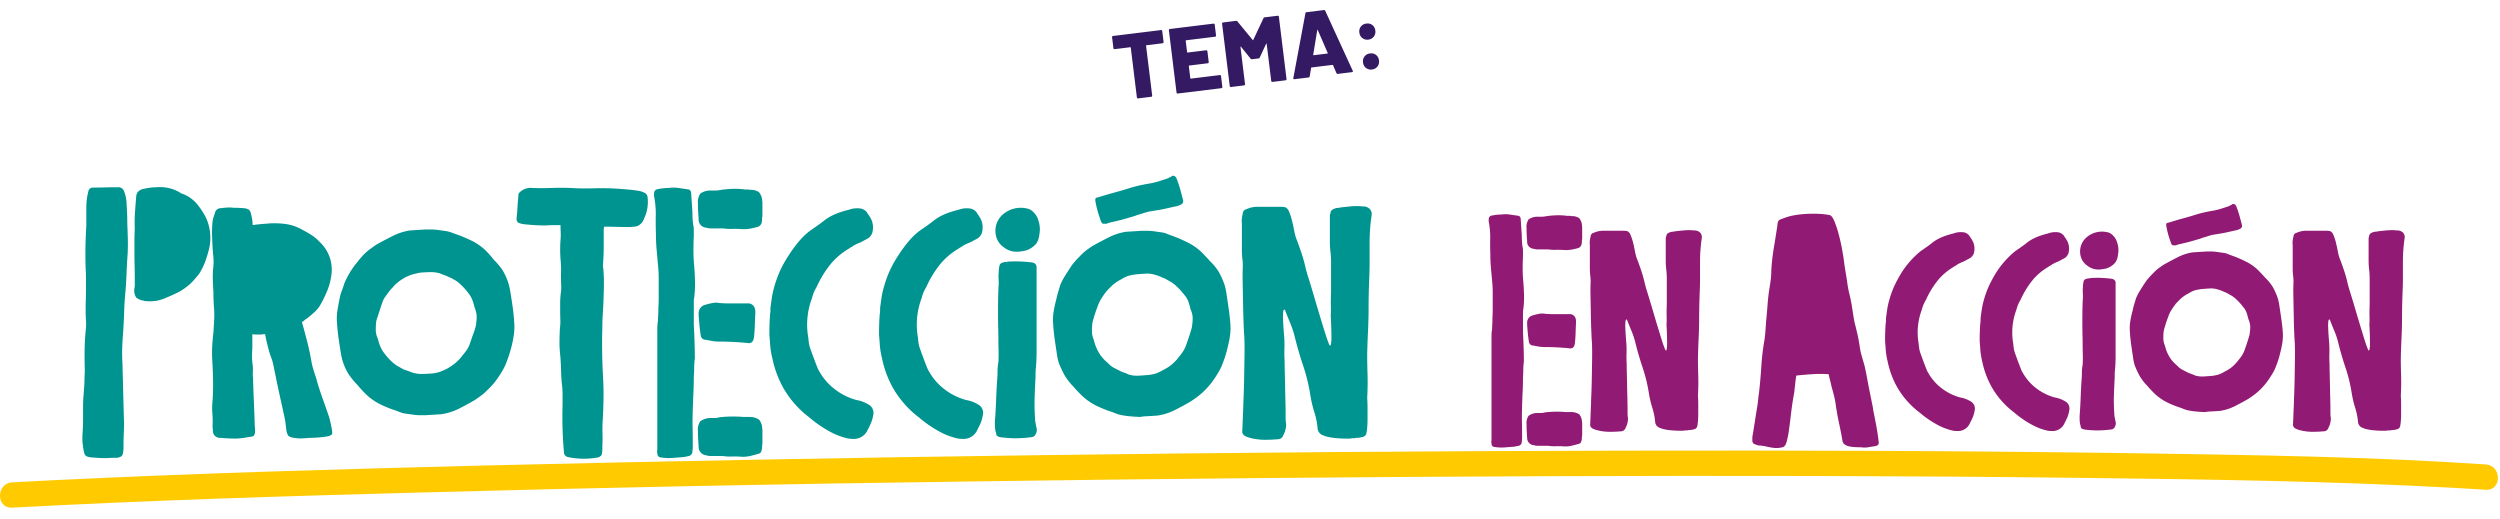 <svg xmlns="http://www.w3.org/2000/svg" xmlns:xlink="http://www.w3.org/1999/xlink" width="592" height="123" viewBox="0 0 592 123"><defs><clipPath id="clip-PROTECCI&#xD3;N_EN_ACCI&#xD3;N_-_Tema"><rect width="592" height="123"></rect></clipPath></defs><g id="PROTECCI&#xD3;N_EN_ACCI&#xD3;N_-_Tema" data-name="PROTECCI&#xD3;N EN ACCI&#xD3;N - Tema" clip-path="url(#clip-PROTECCI&#xD3;N_EN_ACCI&#xD3;N_-_Tema)"><path id="Caminho_11" data-name="Caminho 11" d="M12.21-15.4a.255.255,0,0,1,.187.077.255.255,0,0,1,.077.187v2.618a.255.255,0,0,1-.077.187.255.255,0,0,1-.187.077H8.36a.1.1,0,0,0-.11.11V-.264a.255.255,0,0,1-.077.187A.255.255,0,0,1,7.986,0H4.862a.255.255,0,0,1-.187-.077A.255.255,0,0,1,4.6-.264v-11.88a.1.1,0,0,0-.11-.11H.77a.255.255,0,0,1-.187-.077.255.255,0,0,1-.077-.187v-2.618a.255.255,0,0,1,.077-.187A.255.255,0,0,1,.77-15.4Zm12.782,2.86a.255.255,0,0,1-.077.187.255.255,0,0,1-.187.077H17.82a.1.1,0,0,0-.11.11V-9.46a.1.1,0,0,0,.11.11h4.422a.255.255,0,0,1,.187.077.255.255,0,0,1,.077.187v2.574a.255.255,0,0,1-.077.187.255.255,0,0,1-.187.077H17.82a.1.1,0,0,0-.11.11v2.9a.1.1,0,0,0,.11.11h6.908a.255.255,0,0,1,.187.077.255.255,0,0,1,.077.187v2.6a.255.255,0,0,1-.077.187A.255.255,0,0,1,24.728,0H14.322a.255.255,0,0,1-.187-.077.255.255,0,0,1-.077-.187V-15.136a.255.255,0,0,1,.077-.187.255.255,0,0,1,.187-.077H24.728a.255.255,0,0,1,.187.077.255.255,0,0,1,.077.187ZM36.63-15.224a.315.315,0,0,1,.308-.176h3.1a.255.255,0,0,1,.187.077.255.255,0,0,1,.077.187V-.264a.255.255,0,0,1-.077.187A.255.255,0,0,1,40.04,0H36.916a.255.255,0,0,1-.187-.077.255.255,0,0,1-.077-.187V-9.108q0-.088-.044-.088t-.088.066L34.628-6.094a.315.315,0,0,1-.308.176H32.758a.315.315,0,0,1-.308-.176L30.536-9.152q-.044-.066-.088-.066T30.4-9.13V-.264a.255.255,0,0,1-.077.187A.255.255,0,0,1,30.14,0H27.016a.255.255,0,0,1-.187-.077.255.255,0,0,1-.077-.187V-15.136a.255.255,0,0,1,.077-.187.255.255,0,0,1,.187-.077h3.1a.345.345,0,0,1,.308.176l3.058,4.8q.066.132.132,0ZM52.514,0a.29.29,0,0,1-.308-.22l-.572-1.958q-.044-.088-.11-.088H46.508q-.066,0-.11.088L45.826-.22a.29.29,0,0,1-.308.22H42.152a.246.246,0,0,1-.2-.077.241.241,0,0,1-.022-.231L46.64-15.18a.276.276,0,0,1,.286-.22h4.158a.276.276,0,0,1,.286.22L56.1-.308a.245.245,0,0,1,.022.11q0,.2-.242.2ZM47.278-5.214q-.022.132.088.132h3.278q.132,0,.088-.132L49.06-10.868q-.022-.088-.066-.077t-.066.077Zm13.4-1.958A1.862,1.862,0,0,1,59.3-7.711a1.862,1.862,0,0,1-.539-1.375,1.853,1.853,0,0,1,.539-1.386A1.883,1.883,0,0,1,60.676-11a1.846,1.846,0,0,1,1.364.528,1.874,1.874,0,0,1,.528,1.386,1.862,1.862,0,0,1-.539,1.375A1.835,1.835,0,0,1,60.676-7.172Zm0,7.128A1.862,1.862,0,0,1,59.3-.583a1.862,1.862,0,0,1-.539-1.375A1.853,1.853,0,0,1,59.3-3.344a1.883,1.883,0,0,1,1.375-.528,1.846,1.846,0,0,1,1.364.528,1.874,1.874,0,0,1,.528,1.386,1.862,1.862,0,0,1-.539,1.375A1.835,1.835,0,0,1,60.676-.044Z" transform="translate(264.681 23.894) rotate(-7)" fill="#341a63"></path><path id="Caminho_1" data-name="Caminho 1" d="M2.889,81.216c32.4-1.755,64.837-2.734,97.267-3.608q64.614-1.742,129.25-2.593,69.229-.995,138.468-1.256c41.642-.148,83.287-.1,124.927.4,29.441.356,58.924.748,88.328,2.362q3.748.205,7.493.455c3.855.258,3.839-5.743,0-6-27.5-1.844-55.114-2.229-82.662-2.64-40.573-.6-81.155-.707-121.732-.623q-69.02.144-138.038,1.072-65.8.861-131.584,2.447c-34,.853-68.015,1.828-101.991,3.484q-4.865.237-9.726.5c-3.84.208-3.865,6.209,0,6" transform="translate(0 39)" fill="#ffcb00"></path><path id="Caminho_3" data-name="Caminho 3" d="M12.4-60.29q.082,1.187.123,2.374t.041,2.333q.082,1.76.123,3.52t-.041,3.52q-.164,2.169-.246,4.318t-.246,4.318q-.246,2.415-.327,4.891T11.583-30q-.164,1.924-.225,3.766t.061,3.766q.082,3.193.164,6.344l.164,6.3q.082,1.678,0,3.4t-.082,3.4a7.827,7.827,0,0,1-.184,1.944q-.184.675-1.33.839-1.105,0-1.78.041T7.081-.164q-.614,0-1.289-.041t-1.7-.123Q2.66-.409,2.415-1.207a8.375,8.375,0,0,1-.327-1.74,10.518,10.518,0,0,1-.164-1.8q0-.86.082-1.8.082-1.433.082-2.845v-2.845q0-1.433.123-2.947t.2-2.906q0-.737.041-1.555T2.5-21.2q-.082-2.333-.041-4.6T2.7-30.329a11.361,11.361,0,0,0,.082-2.353Q2.7-33.849,2.7-35.036q0-1.433.041-2.763t.041-2.763v-2.19q0-1.085-.082-2.19-.082-2.947-.041-5.28t.2-4.953v-4.42a15.188,15.188,0,0,1,.491-3.766,1.049,1.049,0,0,1,.982-.86q1.433,0,2.906-.041t2.906-.041h.327a1.4,1.4,0,0,1,1.351,1.023A8.632,8.632,0,0,1,12.4-60.29ZM31.189-57.1a11.483,11.483,0,0,1,.737,7.408q-.409,1.6-.921,3.008a14.9,14.9,0,0,1-1.412,2.845q-.491.655-1.207,1.453a12.4,12.4,0,0,1-1.207,1.207,13.894,13.894,0,0,1-2.538,1.74q-1.105.553-2.66,1.207a11.013,11.013,0,0,1-2.435.8,10.623,10.623,0,0,1-2.927.061q-.082,0-.1-.041t-.1-.041a3.315,3.315,0,0,1-1.76-.757,3.125,3.125,0,0,1-.409-2.19,3.549,3.549,0,0,0,.082-1.044v-1.044q0-1.76-.041-3.274t-.041-2.906v-2.763q0-1.371.082-3.049a33.185,33.185,0,0,1,.041-3.684q.123-1.842.287-3.766a2.2,2.2,0,0,1,.43-1.31,2.947,2.947,0,0,1,1.167-.655q.819-.164,1.637-.287a11.586,11.586,0,0,1,1.719-.123,9.181,9.181,0,0,1,5.444,1.269,1.806,1.806,0,0,0,.7.327A8.268,8.268,0,0,1,29-60.413,17.243,17.243,0,0,1,31.189-57.1ZM61.04-6.713q.164.737-.1,1a2.37,2.37,0,0,1-1.167.43q-.941.164-2.067.246t-2.026.082q-.819.082-1.76.123a7.337,7.337,0,0,1-1.76-.123,2.621,2.621,0,0,1-1.473-.491,3.709,3.709,0,0,1-.491-1.6q-.082-.655-.164-1.371a12.217,12.217,0,0,0-.246-1.412q-.409-1.924-.839-3.847t-.839-3.847l-.982-4.789a9.913,9.913,0,0,0-.471-1.617q-.307-.8-.553-1.658-.246-.941-.491-1.924T45.2-29.511a3.924,3.924,0,0,0-.593.041,3.924,3.924,0,0,1-.593.041h-.962a4.486,4.486,0,0,1-.88-.082v3.438q-.082.941-.082,1.821a14.522,14.522,0,0,0,.164,2.026,10.489,10.489,0,0,1,.041,1.6,9.28,9.28,0,0,0,.041,1.514q.082,2.783.2,5.546t.2,5.505q.082.941.082,1.494a1.985,1.985,0,0,1-.164.88.745.745,0,0,1-.532.409q-.368.082-1.064.164a16.306,16.306,0,0,1-2.845.327q-1.085,0-2.517-.082a11.169,11.169,0,0,0-1.167-.082,1.672,1.672,0,0,1-.757-.164,1.606,1.606,0,0,1-.941-1.514,3.779,3.779,0,0,0-.041-.532,3.778,3.778,0,0,1-.041-.532,22.446,22.446,0,0,0-.041-3.029,15.134,15.134,0,0,1,.041-2.947q.164-2.415.123-4.891t-.2-4.891a31.94,31.94,0,0,1,0-3.233q.082-1.555.287-3.233.082-1.433.164-2.763a23.324,23.324,0,0,0,0-2.763q-.082-.941-.123-1.821t-.041-2.067q-.082-1.433-.143-3.049a20.7,20.7,0,0,1,.143-3.295,12.518,12.518,0,0,0-.02-2.149q-.1-1.044-.184-2.149-.082-1.6-.123-3.131a24.317,24.317,0,0,1,.123-3.131,5.483,5.483,0,0,1,.266-1.085q.184-.512.348-1.085a1.393,1.393,0,0,1,1.351-.941q.573-.082,1.126-.123t1.126-.041a13.519,13.519,0,0,0,1.494.082A14.655,14.655,0,0,1,40-59.349a2.988,2.988,0,0,1,1.31.327A1.572,1.572,0,0,1,41.844-58a10.374,10.374,0,0,1,.409,2.66q1.105-.164,2.108-.246t2.067-.164a20.364,20.364,0,0,1,3.684.164,10.772,10.772,0,0,1,3.438,1.105q1.269.655,2.435,1.371a9.874,9.874,0,0,1,2.108,1.74,8.923,8.923,0,0,1,2.783,7.94,14.534,14.534,0,0,1-.921,3.52,28.974,28.974,0,0,1-1.617,3.356,7.184,7.184,0,0,1-1.453,1.821q-.88.8-1.821,1.535a2.185,2.185,0,0,0-.573.409,2.185,2.185,0,0,1-.573.409q.655,2.333,1.248,4.646t1,4.687a15.7,15.7,0,0,0,.45,1.883q.287.941.614,1.883.655,2.415,1.514,4.809T60.426-9.66q.164.737.307,1.33T61.04-6.713Zm43.115-25.909a13.144,13.144,0,0,1-.041,3.111A27.2,27.2,0,0,1,103.5-26.4a28.857,28.857,0,0,1-1.023,3.193,12.017,12.017,0,0,1-1.044,2.272,26.451,26.451,0,0,1-1.617,2.476,17.129,17.129,0,0,1-1.33,1.535q-.593.593-1.105,1.085a10.4,10.4,0,0,1-1.105.921q-.593.43-1.412,1-1.6.941-3.643,1.985a13.752,13.752,0,0,1-4.257,1.371q-1.187.082-2.517.164t-1.494.082H81.909a11.644,11.644,0,0,1-1.6-.123l-1.76-.246a5.756,5.756,0,0,1-1.453-.368,14.466,14.466,0,0,0-1.514-.553,29.274,29.274,0,0,1-3.111-1.289,14.174,14.174,0,0,1-3.315-2.313,28.735,28.735,0,0,1-2.128-2.313,19.506,19.506,0,0,1-2.067-2.517,13.416,13.416,0,0,1-1.371-3.008,14.5,14.5,0,0,1-.471-2.087q-.225-1.351-.43-2.742t-.327-2.558q-.123-1.167-.123-1.576a11.821,11.821,0,0,1,.082-3.111q.246-1.514.573-3.111a8.754,8.754,0,0,1,.471-1.576,16.01,16.01,0,0,0,.553-1.617A19.334,19.334,0,0,1,66.7-46.169q.737-.941,1.289-1.576a13.536,13.536,0,0,1,1.044-1.085,12.142,12.142,0,0,1,1.085-.88q.593-.43,1.412-1,1.678-.941,3.745-1.985a14.016,14.016,0,0,1,4.154-1.371q1.187-.082,2.517-.164t1.494-.082h1.044a11.645,11.645,0,0,1,1.6.123l1.76.246a6.459,6.459,0,0,1,1.494.368q.409.164,1.535.553t3.049,1.289a13.6,13.6,0,0,1,3.356,2.272,21.721,21.721,0,0,1,2.087,2.353,14.937,14.937,0,0,1,2.108,2.517,14.955,14.955,0,0,1,1.33,3.008,14.505,14.505,0,0,1,.471,2.087q.225,1.351.43,2.742t.327,2.6Q104.155-32.949,104.155-32.622Zm-8.964.368a7.672,7.672,0,0,0,.082-1.862,8.341,8.341,0,0,0-.491-1.78,14.511,14.511,0,0,0-.471-1.617,6.649,6.649,0,0,0-1.126-1.9,13.744,13.744,0,0,0-1.207-1.392q-.471-.45-.634-.614a6.9,6.9,0,0,0-1.473-1.044,7.115,7.115,0,0,0-1.31-.634,3.459,3.459,0,0,0-.757-.327q-.675-.246-1.248-.491A8.106,8.106,0,0,0,84.12-44.2q-1.248.041-2.272.123-1.105.246-1.719.409a11.355,11.355,0,0,0-1.8.737,12.318,12.318,0,0,0-2.415,1.76,8.7,8.7,0,0,1-.634.716,8.7,8.7,0,0,0-.634.716q-.491.655-1,1.371a5.1,5.1,0,0,0-.757,1.576,7.606,7.606,0,0,0-.287.8q-.2.634-.45,1.392l-.471,1.453a3.894,3.894,0,0,0-.225,1.146,15.563,15.563,0,0,0-.041,1.883,5.228,5.228,0,0,0,.491,1.719,12.389,12.389,0,0,0,.491,1.617,7.621,7.621,0,0,0,1.105,1.9,16.228,16.228,0,0,0,1.187,1.392q.45.45.655.614a7.052,7.052,0,0,0,1.453,1.044q.962.553,1.289.716a5.267,5.267,0,0,1,.757.246q.675.246,1.33.491a7.543,7.543,0,0,0,2.394.287q1.289-.041,2.313-.123a9.388,9.388,0,0,0,1.678-.368q.573-.2,1.76-.778a12.422,12.422,0,0,0,1.371-.88,9.448,9.448,0,0,0,1.044-.88A8.308,8.308,0,0,0,92-24.558a12.532,12.532,0,0,0,1.044-1.371,5.7,5.7,0,0,0,.716-1.576,7.6,7.6,0,0,0,.287-.8q.2-.634.471-1.33a15.093,15.093,0,0,0,.471-1.453A4.85,4.85,0,0,0,95.191-32.253Zm40.577-29.675a9.225,9.225,0,0,1-.941,5.28,2.262,2.262,0,0,1-.2.45,1.9,1.9,0,0,1-.287.368,2.775,2.775,0,0,1-1.248.8,12.9,12.9,0,0,1-2.435.143q-1.269,0-2.558-.041t-2.64-.041a1.14,1.14,0,0,1-.082.491v4.38q0,2.047-.164,4.011a2.94,2.94,0,0,0,.082,1.146q.164,2.087.123,4.154t-.123,4.073q-.082,1.433-.164,2.886t-.082,2.886q-.082,2.865-.041,5.669t.2,5.751q.164,2.7.123,5.28t-.2,5.28q-.082,1.514-.041,3.07t-.041,3.029v.757a3.879,3.879,0,0,1-.082.757q0,.737-.941,1.023A18.389,18.389,0,0,1,116.9-.409a1.193,1.193,0,0,1-.941-1.187q-.246-2.783-.327-5.546t0-5.587v-2.517a19.652,19.652,0,0,0-.164-2.517q-.164-1.678-.2-3.4t-.2-3.479a26.21,26.21,0,0,1-.164-2.8q0-1.289.082-3.254a12.87,12.87,0,0,0,.123-2.251q-.041-1.064-.041-2.251v-1.9q0-.8.164-2.313a4.165,4.165,0,0,0,.082-.819v-.86q-.082-1.6-.041-3.09a23.878,23.878,0,0,0-.123-3.09,31.558,31.558,0,0,1,0-4.543,12.922,12.922,0,0,0,.041-1.76q-.041-.819-.041-1.76h-1.678q-.86,0-1.678.082a46.508,46.508,0,0,1-4.789-.246,5.541,5.541,0,0,1-1.842-.409,1.007,1.007,0,0,1-.409-.941q0-.327.082-1.085t.123-1.637q.041-.88.123-1.678t.082-1.207a.943.943,0,0,1,.327-.655,3.71,3.71,0,0,1,3.029-1.023q2.251.082,4.482,0t4.482,0q2.7.164,5.464.082t5.546.082q1.187.082,2.394.184t2.353.266a5.437,5.437,0,0,1,1.944.593A1.356,1.356,0,0,1,135.768-61.928ZM146.794-45.76q.164,1.924.2,3.847a25.976,25.976,0,0,1-.2,3.847,2.774,2.774,0,0,0-.082.675v5.628q.082,1.433.164,3.807t.082,4.216a16.92,16.92,0,0,0-.164,2.313,16.232,16.232,0,0,1-.082,1.821q0,1.433-.041,2.763t-.123,2.681q0,.655-.041,1.371t-.041,1.371q-.082,2.087-.041,4.114t.041,4.114a7.749,7.749,0,0,1-.082,1.351,1.11,1.11,0,0,1-.86,1.187q-.819.164-1.187.246L141.1-.164q-.573,0-1.126-.041t-1.085-.123q-.819-.082-.819-1.023a1.149,1.149,0,0,1-.041-.532,4.348,4.348,0,0,0,.041-.614V-30.943q0-.409.041-.86t.123-.9q0-.655.041-1.248t.041-1.248q0-.491.041-1.248T138.4-37.9V-42.67a31.073,31.073,0,0,0-.164-3.172q-.164-1.842-.327-3.643t-.164-3.643q-.082-2.251-.041-4.523a21.6,21.6,0,0,0-.409-4.564v-.327q-.082-1.269,1.105-1.351a12.721,12.721,0,0,1,2.415-.246,7.632,7.632,0,0,1,2.231,0q1.044.164,2.231.327.819.082.819,1.105l.287,4.3q0,.737.041,1.453t.123,1.453a5.464,5.464,0,0,1,.164,1.33V-52.8q-.082,1.76-.082,3.52T146.794-45.76ZM162.879-7.613a2.3,2.3,0,0,0,.041.45,2.3,2.3,0,0,1,.041.45V-3.52a2.774,2.774,0,0,0-.082.675,2.774,2.774,0,0,1-.082.675q-.164.941-.819.982-1.023.327-2.067.553a7.079,7.079,0,0,1-2.067.143,18.4,18.4,0,0,0-2.108-.041,11.818,11.818,0,0,1-2.149-.123h-2.927a2.793,2.793,0,0,1-.962-.164,1.975,1.975,0,0,1-1.842-2.128q-.082-.941-.123-1.8t-.041-1.8a3.491,3.491,0,0,1,.553-2.333,4.129,4.129,0,0,1,2.394-.778h1.085a3.151,3.151,0,0,0,1-.164,29.229,29.229,0,0,1,5.812-.082h1.473a3.808,3.808,0,0,1,2.149.634A3.3,3.3,0,0,1,162.879-7.613ZM159.769-36.8a1.683,1.683,0,0,1,1.433,1.351,3.886,3.886,0,0,1,.082.9q-.082,1.433-.123,2.906t-.2,2.906q-.246,1.6-1.6,1.31-1.678-.164-3.356-.246t-3.356-.082a9.322,9.322,0,0,1-1.494-.123q-.757-.123-1.535-.287-1.187,0-1.31-1.351-.164-1.105-.266-2.19t-.184-2.149v-.778a2.042,2.042,0,0,1,1.6-1.842,16.73,16.73,0,0,1,1.678-.409,4.341,4.341,0,0,1,1.678,0q.941.082,1.9.082h5.055ZM149.7-54.724a1.916,1.916,0,0,1-1.842-2.128q-.082-.941-.123-1.76t-.041-1.76a3.659,3.659,0,0,1,.553-2.415,3.979,3.979,0,0,1,2.394-.737h1.085a6.09,6.09,0,0,0,1-.082,22.8,22.8,0,0,1,2.906-.307,18.7,18.7,0,0,1,2.906.1,2.312,2.312,0,0,0,.737.041,1.8,1.8,0,0,1,.737.082,3.4,3.4,0,0,1,2.149.573,3.45,3.45,0,0,1,.716,1.678,1.9,1.9,0,0,0,.041.368,2.3,2.3,0,0,1,.041.45v3.193a2.774,2.774,0,0,0-.082.675,3.88,3.88,0,0,1-.082.757,1.374,1.374,0,0,1-.819,1.023,13.78,13.78,0,0,1-2.067.491,8.778,8.778,0,0,1-2.067.082,18.405,18.405,0,0,0-2.108-.041,11.818,11.818,0,0,1-2.149-.123h-2.947A2.521,2.521,0,0,1,149.7-54.724Zm38.162-3.356a8.629,8.629,0,0,1,.941,1.535,4.623,4.623,0,0,1,.2,2.886v.082a2.944,2.944,0,0,1-.819,1.228q-.409.287-2.087,1.146a8.724,8.724,0,0,0-.962.409q-.307.164-.634.327a2,2,0,0,1-.471.327,7.179,7.179,0,0,0-.716.45,16.151,16.151,0,0,0-4.216,3.6,24.793,24.793,0,0,0-3.315,5.444,8.137,8.137,0,0,0-.675,1.33,10.735,10.735,0,0,0-.43,1.33,17.65,17.65,0,0,0-.9,9.046,3.659,3.659,0,0,1,.082.86,1.4,1.4,0,0,1,.082.573,8.224,8.224,0,0,0,.45,1.678q.368,1.023.757,2.067t.757,1.965a6.114,6.114,0,0,0,.614,1.248,13.767,13.767,0,0,0,3.52,4.032,14.558,14.558,0,0,0,5.2,2.6,8.239,8.239,0,0,1,3.193,1.289,2.287,2.287,0,0,1,.737,2.394,7.85,7.85,0,0,1-.45,1.637q-.287.7-.86,1.8a3.54,3.54,0,0,1-3.438,2.087,6.307,6.307,0,0,1-1.105-.082,16.112,16.112,0,0,1-4.482-1.7,28.091,28.091,0,0,1-4.809-3.336,23.048,23.048,0,0,1-6.344-7.367,24.549,24.549,0,0,1-2.374-6.631,18.9,18.9,0,0,1-.512-3.09q-.1-1.412-.184-2.435v-.573q0-1.105.041-2.19t.123-2.19a3.641,3.641,0,0,0,.082-.7v-.7q.164-1.269.348-2.5a19.662,19.662,0,0,1,.593-2.62,25.369,25.369,0,0,1,2.333-5.648q3.193-5.444,6.221-7.613l1.064-.737q1.187-.819,2.067-1.514a10.731,10.731,0,0,1,1.76-1.146,15.949,15.949,0,0,1,1.842-.8,22.444,22.444,0,0,1,2.313-.675,5.642,5.642,0,0,1,2.927-.287,2.592,2.592,0,0,1,1.33.819Q187.7-58.408,187.862-58.08Zm25.965,0a8.629,8.629,0,0,1,.941,1.535,4.623,4.623,0,0,1,.2,2.886v.082a2.944,2.944,0,0,1-.819,1.228q-.409.287-2.087,1.146a8.725,8.725,0,0,0-.962.409q-.307.164-.634.327a2,2,0,0,1-.471.327,7.177,7.177,0,0,0-.716.45,16.151,16.151,0,0,0-4.216,3.6,24.793,24.793,0,0,0-3.315,5.444,8.137,8.137,0,0,0-.675,1.33,10.735,10.735,0,0,0-.43,1.33,17.65,17.65,0,0,0-.9,9.046,3.659,3.659,0,0,1,.082.86,1.4,1.4,0,0,1,.082.573,8.224,8.224,0,0,0,.45,1.678q.368,1.023.757,2.067t.757,1.965a6.114,6.114,0,0,0,.614,1.248,13.767,13.767,0,0,0,3.52,4.032,14.558,14.558,0,0,0,5.2,2.6,8.239,8.239,0,0,1,3.193,1.289,2.287,2.287,0,0,1,.737,2.394,7.85,7.85,0,0,1-.45,1.637q-.287.7-.86,1.8a3.54,3.54,0,0,1-3.438,2.087,6.308,6.308,0,0,1-1.105-.082,16.112,16.112,0,0,1-4.482-1.7,28.091,28.091,0,0,1-4.809-3.336,23.048,23.048,0,0,1-6.344-7.367,24.549,24.549,0,0,1-2.374-6.631,18.9,18.9,0,0,1-.512-3.09q-.1-1.412-.184-2.435v-.573q0-1.105.041-2.19t.123-2.19a3.641,3.641,0,0,0,.082-.7v-.7q.164-1.269.348-2.5a19.662,19.662,0,0,1,.593-2.62,25.369,25.369,0,0,1,2.333-5.648q3.193-5.444,6.221-7.613l1.064-.737q1.187-.819,2.067-1.514a10.731,10.731,0,0,1,1.76-1.146,15.949,15.949,0,0,1,1.842-.8,22.444,22.444,0,0,1,2.313-.675,5.642,5.642,0,0,1,2.927-.287,2.592,2.592,0,0,1,1.33.819Q213.663-58.408,213.827-58.08Zm12.622,11.542q1.514.082,1.433,1.351v20.138q0,.655-.041,1.617t-.123,1.842q-.082.88-.082,1.535v.7q-.164,2.947-.225,5.2t.143,5.2q.164,1.023.327,1.678a1.9,1.9,0,0,1-.164,1.351,1.225,1.225,0,0,1-1.187.819,26.536,26.536,0,0,1-7.2,0q-1.023-.164-1.023-.9a6.151,6.151,0,0,1-.286-1.678,13.734,13.734,0,0,1,.041-1.842q.164-2.333.246-4.6t.246-4.646q.082-1.023.082-2.006a11.486,11.486,0,0,1,.2-2.087q.082-1.433.041-2.865t-.041-2.824q0-.737-.041-2.517t-.041-3.786q0-2.006.041-3.847t.123-2.62q0-.655-.041-1.412a7.944,7.944,0,0,1,.041-1.412,6.5,6.5,0,0,1,.041-.757q.041-.348.123-.757.082-.655.982-.86a1.607,1.607,0,0,1,.512-.082,1.607,1.607,0,0,0,.512-.082q1.433-.082,2.722-.041T226.448-46.538Zm.164-12.32A4.522,4.522,0,0,1,228.29-56.5a6.422,6.422,0,0,1,.246,3.377,4.64,4.64,0,0,1-.675,2.087,5.09,5.09,0,0,1-1.821,1.433,4.185,4.185,0,0,1-1.351.409,9.029,9.029,0,0,1-1.351.164,4.92,4.92,0,0,1-3.315-1.126,4.415,4.415,0,0,1-1.8-2.886A5.119,5.119,0,0,1,220.063-58,6.483,6.483,0,0,1,226.2-59.1a.947.947,0,0,1,.2.123A.948.948,0,0,0,226.612-58.858Zm47.126,26.6a12.622,12.622,0,0,1-.061,3.131,26.317,26.317,0,0,1-.634,3.049,22.069,22.069,0,0,1-.982,3.193,12.018,12.018,0,0,1-1.044,2.272,25.7,25.7,0,0,1-1.658,2.517,20.022,20.022,0,0,1-1.33,1.555q-.593.614-1.105,1.064t-1.085.88q-.573.43-1.433,1-1.6.941-3.643,1.985a13.753,13.753,0,0,1-4.216,1.371q-1.187.082-2.538.164a7.751,7.751,0,0,0-1.514.164q-.246,0-1-.041t-1.637-.123q-.88-.082-1.76-.246a7,7,0,0,1-1.453-.409,14.467,14.467,0,0,0-1.514-.553,29.274,29.274,0,0,1-3.111-1.289,14.521,14.521,0,0,1-3.295-2.272q-1.207-1.167-2.149-2.272a14.639,14.639,0,0,1-2.006-2.558,24.564,24.564,0,0,1-1.433-3.049,13.22,13.22,0,0,1-.45-2.087q-.2-1.351-.409-2.742t-.327-2.558q-.123-1.167-.123-1.576a11.821,11.821,0,0,1,.082-3.111,30.024,30.024,0,0,1,.655-3.029,16.49,16.49,0,0,1,.409-1.617q.246-.8.491-1.658a14.37,14.37,0,0,1,1.146-2.21q.737-1.187,1.637-2.538a19.879,19.879,0,0,1,1.289-1.514q.553-.573,1.064-1.085a10.118,10.118,0,0,1,1.085-.941q.573-.43,1.433-1,1.678-.941,3.725-1.985a13.772,13.772,0,0,1,4.134-1.371q1.187-.082,2.538-.164t1.514-.082h1.044a11.644,11.644,0,0,1,1.6.123l1.76.246a4.729,4.729,0,0,1,1.453.409q.409.164,1.555.573a31.757,31.757,0,0,1,3.07,1.351,13.189,13.189,0,0,1,3.336,2.272q1.167,1.167,2.108,2.231a13.234,13.234,0,0,1,2.087,2.558,19.247,19.247,0,0,1,1.351,3.049,13.22,13.22,0,0,1,.45,2.087q.2,1.351.409,2.742t.348,2.579Q273.738-32.581,273.738-32.253Zm-9,.409a7.962,7.962,0,0,0,.082-1.9,6.464,6.464,0,0,0-.491-1.7q-.164-.737-.45-1.637a5.454,5.454,0,0,0-1.146-1.883,13.74,13.74,0,0,0-1.207-1.392q-.471-.45-.634-.614a7.051,7.051,0,0,0-1.453-1.044q-.962-.553-1.289-.716a4.538,4.538,0,0,1-.757-.307,8.3,8.3,0,0,0-1.289-.471,6.161,6.161,0,0,0-2.435-.327q-1.248.082-2.231.164a17.7,17.7,0,0,0-1.74.327,7.413,7.413,0,0,0-1.78.86,8.63,8.63,0,0,0-2.456,1.76l-.614.614a8.493,8.493,0,0,0-.614.7q-.491.655-.962,1.392a9.291,9.291,0,0,0-.8,1.555q-.082.246-.307.839t-.471,1.351q-.246.757-.45,1.514a4.851,4.851,0,0,0-.2,1.167,14.125,14.125,0,0,0-.041,1.8,5.733,5.733,0,0,0,.45,1.719,10.843,10.843,0,0,0,.512,1.617,10.919,10.919,0,0,0,1.085,1.985,10.259,10.259,0,0,0,1.207,1.351q.471.409.634.573a4.968,4.968,0,0,0,1.453,1.085q.962.512,1.33.675a3.523,3.523,0,0,0,.778.327q.7.246,1.31.532a6.848,6.848,0,0,0,2.394.246q1.289-.082,2.272-.164a12.015,12.015,0,0,0,1.7-.348,9.831,9.831,0,0,0,1.74-.839,9.3,9.3,0,0,0,2.538-1.76q.327-.327.614-.634a6.577,6.577,0,0,0,.573-.716,10.845,10.845,0,0,0,1.023-1.371,7.265,7.265,0,0,0,.737-1.576q.082-.246.286-.819t.45-1.33q.246-.757.45-1.473A4.39,4.39,0,0,0,264.733-31.844Zm-21.857-25.09a25.589,25.589,0,0,1-1.023-3.766q-.246-1.105.327-1.146.327-.082,1.6-.471t2.783-.8q1.514-.409,2.886-.839t2.067-.593q.655-.164,1.658-.368t1.085-.2a20.007,20.007,0,0,0,2.435-.553q1-.307,2.435-.8a.724.724,0,0,1,.327-.2,1.013,1.013,0,0,0,.368-.2.561.561,0,0,1,.655-.082q.327.082.573.655.491,1.269.839,2.517t.675,2.517a.912.912,0,0,1-.246.9,3.819,3.819,0,0,1-1.6.614q-1.105.246-2.19.491t-2.149.409q-.491.082-1,.164t-.962.164q-.655.164-1.33.389t-1.33.389a7.952,7.952,0,0,1-1.167.409q-.839.246-1.76.512t-1.8.471q-.88.2-1.207.287-.409.082-.716.164a3.36,3.36,0,0,0-.634.246H243.7q-.327,0-.573-.573a1.5,1.5,0,0,1-.123-.348A1.5,1.5,0,0,0,242.877-56.934Zm43.811,21.652q-.327-.164-.409.491a11.463,11.463,0,0,0-.041,1.76q.041,1.105.123,2.272t.164,2.026q.082,1.433.041,2.763t.041,2.763q0,.655.041,2.456t.082,3.807q.041,2.006.082,3.684t.041,2.128v1.494a9.073,9.073,0,0,0,.123,1.494,5.707,5.707,0,0,1-.7,2.62,1.337,1.337,0,0,1-1.351.9,32.2,32.2,0,0,1-3.459.123,13.859,13.859,0,0,1-3.049-.45,5.207,5.207,0,0,1-1.105-.409,1.264,1.264,0,0,1-.737-.941q0-.082.041-1t.082-2.006q.041-1.085.082-2.006t.041-1q0-.573.082-2.517t.123-4.359q.041-2.415.082-5.055t-.041-4.687q-.082-.819-.164-2.906t-.123-4.441q-.041-2.353-.082-4.318t-.041-2.66q0-.941.041-1.842a13.938,13.938,0,0,0-.041-1.842,17.506,17.506,0,0,1-.164-2.394v-6.406a4.775,4.775,0,0,1,0-1.248,11.813,11.813,0,0,1,.246-1.248,1,1,0,0,1,.819-.86,6.361,6.361,0,0,1,2.456-.573h5.444a6.781,6.781,0,0,1,1.228.082,1.67,1.67,0,0,1,.962,1.044,12.762,12.762,0,0,1,.675,2.006q.287,1.126.512,2.313a15.288,15.288,0,0,0,.471,1.924q.655,1.678,1.207,3.315t.962,3.315a27.49,27.49,0,0,0,.8,2.886q.716,2.313,1.514,5.034t1.555,5.2q.757,2.476,1,3.213a23.359,23.359,0,0,0,.9,2.456q.246.246.348-.307a9.708,9.708,0,0,0,.1-1.637q0-1.085-.041-2.435t-.123-2.66a19.118,19.118,0,0,0,.041-2.19q-.041-1.167.041-3.377v-6.958a20.443,20.443,0,0,0-.143-2.558,22,22,0,0,1-.143-2.722v-5.812a1.173,1.173,0,0,1,.123-.532,1.232,1.232,0,0,1,.327-.8,2.809,2.809,0,0,1,1.678-.553,8.964,8.964,0,0,1,1.044-.164q.716-.082,1.555-.164t1.637-.082a9.866,9.866,0,0,1,1.371.082,2.162,2.162,0,0,1,1.719.614,1.765,1.765,0,0,1,.45,1.392,44.087,44.087,0,0,0-.491,6.549v4.339q0,2.006-.082,3.95t-.123,3.95q-.041,2.006-.041,4.339,0,.409-.041,1.883t-.123,3.193q-.082,1.719-.123,3.193t-.041,1.883q0,1.924.082,4.523t-.082,5.546q.082,1.105.082,2.435v2.579a21.131,21.131,0,0,1-.1,2.21,9.45,9.45,0,0,1-.184,1.248,1.191,1.191,0,0,1-.962.778,5.9,5.9,0,0,1-1.453.2,1.782,1.782,0,0,1-.675.082,1.782,1.782,0,0,0-.675.082h-1.371q-.553,0-1.085-.041l-1.085-.082a12.98,12.98,0,0,1-1.412-.2q-.409-.082-.737-.164a3.2,3.2,0,0,1-.655-.246A1.889,1.889,0,0,1,294.423-7.2a17.59,17.59,0,0,0-.757-3.807,28.625,28.625,0,0,1-.921-3.807,43.55,43.55,0,0,0-1.76-7.306q-1.187-3.54-2.087-7.224a23.1,23.1,0,0,0-1.023-2.967Q287.26-33.768,286.687-35.282Z" transform="translate(17.582 108.642)" fill="#009490"></path><path id="Caminho_2" data-name="Caminho 2" d="M10.275-39.476q.141,1.66.177,3.319a22.411,22.411,0,0,1-.177,3.319,2.393,2.393,0,0,0-.071.583V-27.4q.071,1.236.141,3.284t.071,3.637a14.6,14.6,0,0,0-.141,2,14,14,0,0,1-.071,1.571q0,1.236-.035,2.383t-.106,2.313q0,.565-.035,1.183T9.993-9.851q-.071,1.8-.035,3.549t.035,3.549a6.685,6.685,0,0,1-.071,1.165A.958.958,0,0,1,9.181-.565q-.706.141-1.024.212L5.367-.141q-.494,0-.971-.035T3.46-.282q-.706-.071-.706-.883a.991.991,0,0,1-.035-.459,3.75,3.75,0,0,0,.035-.53v-24.54q0-.353.035-.742t.106-.777q0-.565.035-1.077t.035-1.077q0-.424.035-1.077T3.037-32.7V-36.81A26.806,26.806,0,0,0,2.9-39.547q-.141-1.589-.282-3.143t-.141-3.143q-.071-1.942-.035-3.9a18.633,18.633,0,0,0-.353-3.937v-.282q-.071-1.095.953-1.165A10.974,10.974,0,0,1,5.12-55.33a6.584,6.584,0,0,1,1.924,0q.9.141,1.924.282.706.071.706.953l.247,3.708q0,.636.035,1.253t.106,1.253a4.714,4.714,0,0,1,.141,1.148v1.183q-.071,1.518-.071,3.037T10.275-39.476ZM24.152-6.568a1.984,1.984,0,0,0,.035.388,1.984,1.984,0,0,1,.035.388v2.754a2.393,2.393,0,0,0-.071.583,2.393,2.393,0,0,1-.071.583q-.141.812-.706.847-.883.282-1.783.477a6.107,6.107,0,0,1-1.783.124A15.877,15.877,0,0,0,17.99-.459a10.2,10.2,0,0,1-1.854-.106H13.612a2.409,2.409,0,0,1-.83-.141,1.7,1.7,0,0,1-1.589-1.836q-.071-.812-.106-1.554T11.052-5.65a3.012,3.012,0,0,1,.477-2.013,3.562,3.562,0,0,1,2.066-.671h.936a2.719,2.719,0,0,0,.865-.141,25.215,25.215,0,0,1,5.014-.071H21.68A3.285,3.285,0,0,1,23.534-8,2.851,2.851,0,0,1,24.152-6.568ZM21.468-31.744A1.452,1.452,0,0,1,22.7-30.578a3.352,3.352,0,0,1,.071.777q-.071,1.236-.106,2.507t-.177,2.507q-.212,1.377-1.377,1.13-1.448-.141-2.9-.212t-2.9-.071a8.042,8.042,0,0,1-1.289-.106q-.653-.106-1.324-.247-1.024,0-1.13-1.165-.141-.953-.23-1.889T11.193-29.2v-.671a1.761,1.761,0,0,1,1.377-1.589,14.433,14.433,0,0,1,1.448-.353,3.744,3.744,0,0,1,1.448,0q.812.071,1.642.071h4.361ZM12.782-47.209a1.653,1.653,0,0,1-1.589-1.836q-.071-.812-.106-1.518t-.035-1.518a3.157,3.157,0,0,1,.477-2.083,3.432,3.432,0,0,1,2.066-.636h.936a5.253,5.253,0,0,0,.865-.071,19.669,19.669,0,0,1,2.507-.265,16.133,16.133,0,0,1,2.507.088,2,2,0,0,0,.636.035,1.552,1.552,0,0,1,.636.071,2.932,2.932,0,0,1,1.854.494A2.976,2.976,0,0,1,24.152-53a1.636,1.636,0,0,0,.035.318,1.984,1.984,0,0,1,.035.388v2.754a2.393,2.393,0,0,0-.071.583,3.347,3.347,0,0,1-.071.653,1.186,1.186,0,0,1-.706.883A11.887,11.887,0,0,1,21.592-47a7.573,7.573,0,0,1-1.783.071,15.877,15.877,0,0,0-1.818-.035,10.2,10.2,0,0,1-1.854-.106H13.594A2.175,2.175,0,0,1,12.782-47.209ZM34.828-30.437q-.282-.141-.353.424A9.888,9.888,0,0,0,34.44-28.5q.035.953.106,1.96t.141,1.748q.071,1.236.035,2.383t.035,2.383q0,.565.035,2.119t.071,3.284q.035,1.73.071,3.178T34.97-9.6v1.289a7.826,7.826,0,0,0,.106,1.289,4.923,4.923,0,0,1-.6,2.26,1.153,1.153,0,0,1-1.165.777,27.776,27.776,0,0,1-2.984.106A11.956,11.956,0,0,1,27.7-4.272a4.492,4.492,0,0,1-.953-.353,1.091,1.091,0,0,1-.636-.812q0-.071.035-.865t.071-1.73q.035-.936.071-1.73t.035-.865q0-.494.071-2.172t.106-3.76q.035-2.083.071-4.361t-.035-4.043q-.071-.706-.141-2.507T26.283-31.3q-.035-2.03-.071-3.725t-.035-2.3q0-.812.035-1.589a12.026,12.026,0,0,0-.035-1.589,15.1,15.1,0,0,1-.141-2.066v-5.526a4.121,4.121,0,0,1,0-1.077,10.2,10.2,0,0,1,.212-1.077.863.863,0,0,1,.706-.742,5.487,5.487,0,0,1,2.119-.494h4.7a5.85,5.85,0,0,1,1.059.071,1.441,1.441,0,0,1,.83.9,11.011,11.011,0,0,1,.583,1.73q.247.971.441,2a13.189,13.189,0,0,0,.406,1.66q.565,1.448,1.042,2.86t.83,2.86a23.706,23.706,0,0,0,.689,2.489q.618,2,1.306,4.343T42.3-28.089q.653,2.136.865,2.772a20.153,20.153,0,0,0,.777,2.119q.212.212.3-.265a8.374,8.374,0,0,0,.088-1.412q0-.936-.035-2.1t-.106-2.3a16.489,16.489,0,0,0,.035-1.889q-.035-1.006.035-2.913v-6a17.633,17.633,0,0,0-.124-2.207,18.978,18.978,0,0,1-.124-2.348v-5.014a1.012,1.012,0,0,1,.106-.459,1.063,1.063,0,0,1,.282-.689,2.423,2.423,0,0,1,1.448-.477,7.734,7.734,0,0,1,.9-.141q.618-.071,1.342-.141t1.412-.071a8.511,8.511,0,0,1,1.183.071,1.866,1.866,0,0,1,1.483.53,1.523,1.523,0,0,1,.388,1.2,38.035,38.035,0,0,0-.424,5.65v3.743q0,1.73-.071,3.407t-.106,3.407q-.035,1.73-.035,3.743,0,.353-.035,1.624t-.106,2.754q-.071,1.483-.106,2.754t-.035,1.624q0,1.66.071,3.9t-.071,4.784q.071.953.071,2.1V-8.1A18.227,18.227,0,0,1,51.618-6.2a8.158,8.158,0,0,1-.159,1.077,1.028,1.028,0,0,1-.83.671,5.087,5.087,0,0,1-1.253.177,1.538,1.538,0,0,1-.583.071,1.538,1.538,0,0,0-.583.071H47.028q-.477,0-.936-.035l-.936-.071a11.2,11.2,0,0,1-1.218-.177q-.353-.071-.636-.141a2.76,2.76,0,0,1-.565-.212A1.63,1.63,0,0,1,41.5-6.215,15.173,15.173,0,0,0,40.849-9.5a24.7,24.7,0,0,1-.794-3.284,37.57,37.57,0,0,0-1.518-6.3q-1.024-3.054-1.8-6.232a19.93,19.93,0,0,0-.883-2.56Q35.323-29.131,34.828-30.437ZM94.387-1.871a1.161,1.161,0,0,0,.035.282,1.161,1.161,0,0,1,.035.282q0,.636-.777.812l-1.748.282a5.013,5.013,0,0,1-1.677,0q-.812,0-1.483-.035a8.732,8.732,0,0,1-1.342-.177q-1.518-.353-1.589-1.448-.353-2.013-.777-3.972t-.742-4.008a18.981,18.981,0,0,0-.424-2.383q-.282-1.148-.636-2.383-.141-.706-.335-1.43t-.335-1.465a27.455,27.455,0,0,0-3.937,0q-2.066.141-3.725.318-.141.812-.247,1.765t-.247,2.26q-.494,2.684-.759,5t-.512,4.043a17.96,17.96,0,0,1-.583,2.789q-.335,1.059-.971,1.13a5.439,5.439,0,0,1-1.536.177,9.363,9.363,0,0,1-1.218-.141q-.565-.106-1.183-.247a10.678,10.678,0,0,0-1.5-.212,1.278,1.278,0,0,1-.494-.088q-.212-.088-.424-.159a.9.9,0,0,1-.742-.847v-.653a3.347,3.347,0,0,1,.071-.653q.282-1.66.547-3.39t.547-3.425q.141-.812.212-1.624t.212-1.695q.353-3.178.547-6.285a55.765,55.765,0,0,1,.759-6.285q.141-1.024.212-2.066t.141-2.066q.212-2.083.371-4.22t.512-4.22q.141-.883.247-1.748A14.968,14.968,0,0,0,69-41.877a48.3,48.3,0,0,1,.583-5.42q.441-2.666.865-5.42a1.837,1.837,0,0,1,.071-.565,1.034,1.034,0,0,1,.583-.865l1.218-.441A10.817,10.817,0,0,1,74.19-55.1a21.85,21.85,0,0,1,2.578-.335q1.412-.106,3-.071a19.306,19.306,0,0,1,3.107.318q.565.212,1.112,1.554a25.688,25.688,0,0,1,1.024,3.16q.477,1.818.812,3.69t.477,3.178q.212,1.448.388,2.454t.282,1.8q.106.794.247,1.554t.388,1.713q.353,1.518.636,3.443t.494,2.913q.353,1.377.653,2.684t.512,2.684a14.244,14.244,0,0,0,.477,2.383q.335,1.148.689,2.383.282,1.165.6,2.9t.653,3.39q.335,1.66.583,2.9a13.2,13.2,0,0,1,.247,1.448q.353,1.73.689,3.513T94.387-1.871ZM116.009-50.1a7.444,7.444,0,0,1,.812,1.324A3.988,3.988,0,0,1,117-46.291v.071a2.54,2.54,0,0,1-.706,1.059q-.353.247-1.8.989a7.527,7.527,0,0,0-.83.353q-.265.141-.547.282a1.724,1.724,0,0,1-.406.282,6.192,6.192,0,0,0-.618.388,13.933,13.933,0,0,0-3.637,3.107,21.389,21.389,0,0,0-2.86,4.7,7.02,7.02,0,0,0-.583,1.148,9.261,9.261,0,0,0-.371,1.148,15.226,15.226,0,0,0-.777,7.8,3.157,3.157,0,0,1,.071.742,1.212,1.212,0,0,1,.071.494,7.094,7.094,0,0,0,.388,1.448q.318.883.653,1.783T105.7-18.8a5.275,5.275,0,0,0,.53,1.077,11.877,11.877,0,0,0,3.037,3.478,12.559,12.559,0,0,0,4.484,2.242,7.108,7.108,0,0,1,2.754,1.112,1.973,1.973,0,0,1,.636,2.066,6.773,6.773,0,0,1-.388,1.412q-.247.6-.742,1.554a3.054,3.054,0,0,1-2.966,1.8,5.441,5.441,0,0,1-.953-.071A13.9,13.9,0,0,1,108.224-5.6a24.233,24.233,0,0,1-4.149-2.878A19.883,19.883,0,0,1,98.6-14.83a21.178,21.178,0,0,1-2.048-5.72,16.3,16.3,0,0,1-.441-2.666q-.088-1.218-.159-2.1v-.494q0-.953.035-1.889t.106-1.889a3.142,3.142,0,0,0,.071-.6v-.6q.141-1.095.3-2.154a16.962,16.962,0,0,1,.512-2.26,21.886,21.886,0,0,1,2.013-4.873,21.266,21.266,0,0,1,5.367-6.568l.918-.636q1.024-.706,1.783-1.306a9.258,9.258,0,0,1,1.518-.989,13.759,13.759,0,0,1,1.589-.689,19.361,19.361,0,0,1,2-.583,4.867,4.867,0,0,1,2.525-.247,2.236,2.236,0,0,1,1.148.706Q115.868-50.387,116.009-50.1Zm22.4,0a7.444,7.444,0,0,1,.812,1.324,3.988,3.988,0,0,1,.177,2.489v.071a2.54,2.54,0,0,1-.706,1.059q-.353.247-1.8.989a7.529,7.529,0,0,0-.83.353q-.265.141-.547.282a1.724,1.724,0,0,1-.406.282,6.192,6.192,0,0,0-.618.388,13.933,13.933,0,0,0-3.637,3.107,21.389,21.389,0,0,0-2.86,4.7,7.02,7.02,0,0,0-.583,1.148,9.261,9.261,0,0,0-.371,1.148,15.226,15.226,0,0,0-.777,7.8,3.157,3.157,0,0,1,.071.742,1.212,1.212,0,0,1,.071.494,7.094,7.094,0,0,0,.388,1.448q.318.883.653,1.783T128.1-18.8a5.274,5.274,0,0,0,.53,1.077,11.877,11.877,0,0,0,3.037,3.478,12.559,12.559,0,0,0,4.484,2.242,7.108,7.108,0,0,1,2.754,1.112,1.973,1.973,0,0,1,.636,2.066,6.772,6.772,0,0,1-.388,1.412q-.247.6-.742,1.554a3.054,3.054,0,0,1-2.966,1.8,5.441,5.441,0,0,1-.953-.071A13.9,13.9,0,0,1,130.623-5.6a24.233,24.233,0,0,1-4.149-2.878A19.883,19.883,0,0,1,121-14.83a21.178,21.178,0,0,1-2.048-5.72,16.3,16.3,0,0,1-.441-2.666q-.088-1.218-.159-2.1v-.494q0-.953.035-1.889t.106-1.889a3.142,3.142,0,0,0,.071-.6v-.6q.141-1.095.3-2.154a16.962,16.962,0,0,1,.512-2.26,21.886,21.886,0,0,1,2.013-4.873,21.266,21.266,0,0,1,5.367-6.568l.918-.636q1.024-.706,1.783-1.306a9.259,9.259,0,0,1,1.518-.989,13.759,13.759,0,0,1,1.589-.689,19.361,19.361,0,0,1,1.995-.583,4.867,4.867,0,0,1,2.525-.247,2.236,2.236,0,0,1,1.148.706Q138.268-50.387,138.409-50.1ZM149.3-40.147q1.306.071,1.236,1.165V-21.61q0,.565-.035,1.395t-.106,1.589q-.071.759-.071,1.324v.6q-.141,2.542-.194,4.484t.124,4.484q.141.883.282,1.448a1.643,1.643,0,0,1-.141,1.165,1.057,1.057,0,0,1-1.024.706,22.893,22.893,0,0,1-6.215,0q-.883-.141-.883-.777a5.306,5.306,0,0,1-.247-1.448,11.851,11.851,0,0,1,.035-1.589q.141-2.013.212-3.972t.212-4.008q.071-.883.071-1.73a9.909,9.909,0,0,1,.177-1.8q.071-1.236.035-2.472t-.035-2.436q0-.636-.035-2.172t-.035-3.266q0-1.73.035-3.319t.106-2.26q0-.565-.035-1.218A6.853,6.853,0,0,1,142.8-38.1a5.609,5.609,0,0,1,.035-.653q.035-.3.106-.653.071-.565.847-.742a1.387,1.387,0,0,1,.441-.071,1.387,1.387,0,0,0,.441-.071q1.236-.071,2.348-.035T149.3-40.147Zm.141-10.628a3.9,3.9,0,0,1,1.448,2.03,5.54,5.54,0,0,1,.212,2.913,4,4,0,0,1-.583,1.8,4.391,4.391,0,0,1-1.571,1.236,3.61,3.61,0,0,1-1.165.353,7.789,7.789,0,0,1-1.165.141,4.244,4.244,0,0,1-2.86-.971,3.809,3.809,0,0,1-1.554-2.489,4.416,4.416,0,0,1,1.589-4.272,5.593,5.593,0,0,1,5.3-.953.817.817,0,0,1,.177.106A.817.817,0,0,0,149.438-50.776Zm40.655,22.951a10.89,10.89,0,0,1-.053,2.7,22.7,22.7,0,0,1-.547,2.631,19.036,19.036,0,0,1-.847,2.754,10.366,10.366,0,0,1-.9,1.96,22.178,22.178,0,0,1-1.43,2.172,17.271,17.271,0,0,1-1.148,1.342q-.512.53-.953.918t-.936.759q-.494.371-1.236.865-1.377.812-3.143,1.713a11.864,11.864,0,0,1-3.637,1.183q-1.024.071-2.189.141a6.686,6.686,0,0,0-1.306.141q-.212,0-.865-.035t-1.412-.106q-.759-.071-1.518-.212a6.035,6.035,0,0,1-1.254-.353,12.477,12.477,0,0,0-1.306-.477,25.253,25.253,0,0,1-2.684-1.112,12.527,12.527,0,0,1-2.842-1.96q-1.042-1.006-1.854-1.96a12.628,12.628,0,0,1-1.73-2.207,21.19,21.19,0,0,1-1.236-2.631,11.4,11.4,0,0,1-.388-1.8q-.177-1.165-.353-2.366t-.282-2.207q-.106-1.006-.106-1.359a10.2,10.2,0,0,1,.071-2.684,25.9,25.9,0,0,1,.565-2.613,14.229,14.229,0,0,1,.353-1.395q.212-.689.424-1.43a12.4,12.4,0,0,1,.989-1.907q.636-1.024,1.412-2.189a17.149,17.149,0,0,1,1.112-1.306q.477-.494.918-.936a8.729,8.729,0,0,1,.936-.812q.494-.371,1.236-.865,1.448-.812,3.213-1.713a11.881,11.881,0,0,1,3.566-1.183q1.024-.071,2.189-.141t1.306-.071h.9a10.046,10.046,0,0,1,1.377.106l1.518.212a4.08,4.08,0,0,1,1.254.353q.353.141,1.342.494a27.4,27.4,0,0,1,2.648,1.165,11.378,11.378,0,0,1,2.878,1.96q1.006,1.006,1.818,1.924a11.417,11.417,0,0,1,1.8,2.207,16.6,16.6,0,0,1,1.165,2.631,11.4,11.4,0,0,1,.388,1.8q.177,1.165.353,2.366t.3,2.225Q190.093-28.107,190.093-27.824Zm-7.768.353a6.868,6.868,0,0,0,.071-1.642,5.576,5.576,0,0,0-.424-1.465q-.141-.636-.388-1.412a4.705,4.705,0,0,0-.989-1.624,11.857,11.857,0,0,0-1.042-1.2q-.406-.388-.547-.53a6.084,6.084,0,0,0-1.254-.9q-.83-.477-1.112-.618a3.915,3.915,0,0,1-.653-.265,7.16,7.16,0,0,0-1.112-.406,5.315,5.315,0,0,0-2.1-.282q-1.077.071-1.924.141a15.266,15.266,0,0,0-1.5.282,6.4,6.4,0,0,0-1.536.742,7.445,7.445,0,0,0-2.119,1.518l-.53.53a7.321,7.321,0,0,0-.53.6q-.424.565-.83,1.2a8.015,8.015,0,0,0-.689,1.342q-.071.212-.265.724t-.406,1.165q-.212.653-.388,1.306a4.185,4.185,0,0,0-.177,1.006,12.188,12.188,0,0,0-.035,1.554,4.946,4.946,0,0,0,.388,1.483,9.354,9.354,0,0,0,.441,1.395,9.419,9.419,0,0,0,.936,1.713,8.85,8.85,0,0,0,1.042,1.165q.406.353.547.494a4.286,4.286,0,0,0,1.253.936q.83.441,1.148.583a3.039,3.039,0,0,0,.671.282q.6.212,1.13.459a5.908,5.908,0,0,0,2.066.212q1.112-.071,1.96-.141a10.364,10.364,0,0,0,1.465-.3,8.481,8.481,0,0,0,1.5-.724,8.027,8.027,0,0,0,2.189-1.518q.282-.282.53-.547a5.674,5.674,0,0,0,.494-.618,9.357,9.357,0,0,0,.883-1.183,6.266,6.266,0,0,0,.636-1.359q.071-.212.247-.706t.388-1.148q.212-.653.388-1.271A3.787,3.787,0,0,0,182.325-27.471ZM163.469-49.116a22.077,22.077,0,0,1-.883-3.249q-.212-.953.282-.989.282-.071,1.377-.406t2.4-.689q1.306-.353,2.489-.724t1.783-.512q.565-.141,1.43-.318t.936-.177a17.261,17.261,0,0,0,2.1-.477q.865-.265,2.1-.689a.625.625,0,0,1,.282-.177.874.874,0,0,0,.318-.177.484.484,0,0,1,.565-.071q.282.071.494.565.424,1.095.724,2.172t.583,2.172a.787.787,0,0,1-.212.777,3.294,3.294,0,0,1-1.377.53q-.953.212-1.889.424t-1.854.353l-.865.141q-.441.071-.83.141-.565.141-1.148.335t-1.148.335a6.86,6.86,0,0,1-1.006.353l-1.518.441q-.794.23-1.554.406t-1.042.247q-.353.071-.618.141a2.9,2.9,0,0,0-.547.212h-.671q-.282,0-.494-.494a1.3,1.3,0,0,1-.106-.3A1.3,1.3,0,0,0,163.469-49.116Zm37.795,18.679q-.282-.141-.353.424a9.888,9.888,0,0,0-.035,1.518q.035.953.106,1.96t.141,1.748q.071,1.236.035,2.383t.035,2.383q0,.565.035,2.119t.071,3.284q.035,1.73.071,3.178t.035,1.836v1.289a7.825,7.825,0,0,0,.106,1.289,4.923,4.923,0,0,1-.6,2.26,1.153,1.153,0,0,1-1.165.777,27.775,27.775,0,0,1-2.984.106,11.956,11.956,0,0,1-2.631-.388,4.492,4.492,0,0,1-.953-.353,1.091,1.091,0,0,1-.636-.812q0-.071.035-.865t.071-1.73q.035-.936.071-1.73t.035-.865q0-.494.071-2.172t.106-3.76q.035-2.083.071-4.361t-.035-4.043q-.071-.706-.141-2.507t-.106-3.831q-.035-2.03-.071-3.725t-.035-2.3q0-.812.035-1.589a12.024,12.024,0,0,0-.035-1.589,15.1,15.1,0,0,1-.141-2.066v-5.526a4.122,4.122,0,0,1,0-1.077,10.194,10.194,0,0,1,.212-1.077.863.863,0,0,1,.706-.742,5.487,5.487,0,0,1,2.119-.494h4.7a5.85,5.85,0,0,1,1.059.071,1.441,1.441,0,0,1,.83.9,11.012,11.012,0,0,1,.583,1.73q.247.971.441,2a13.19,13.19,0,0,0,.406,1.66q.565,1.448,1.042,2.86t.83,2.86a23.7,23.7,0,0,0,.689,2.489q.618,2,1.306,4.343t1.342,4.484q.653,2.136.865,2.772a20.153,20.153,0,0,0,.777,2.119q.212.212.3-.265a8.373,8.373,0,0,0,.088-1.412q0-.936-.035-2.1t-.106-2.3a16.49,16.49,0,0,0,.035-1.889q-.035-1.006.035-2.913v-6a17.635,17.635,0,0,0-.124-2.207,18.98,18.98,0,0,1-.124-2.348v-5.014a1.012,1.012,0,0,1,.106-.459,1.063,1.063,0,0,1,.282-.689,2.423,2.423,0,0,1,1.448-.477,7.734,7.734,0,0,1,.9-.141q.618-.071,1.342-.141t1.412-.071a8.511,8.511,0,0,1,1.183.071,1.866,1.866,0,0,1,1.483.53,1.523,1.523,0,0,1,.388,1.2,38.034,38.034,0,0,0-.424,5.65v3.743q0,1.73-.071,3.407t-.106,3.407q-.035,1.73-.035,3.743,0,.353-.035,1.624t-.106,2.754q-.071,1.483-.106,2.754t-.035,1.624q0,1.66.071,3.9t-.071,4.784q.071.953.071,2.1V-8.1a18.226,18.226,0,0,1-.088,1.907,8.16,8.16,0,0,1-.159,1.077,1.028,1.028,0,0,1-.83.671,5.087,5.087,0,0,1-1.253.177,1.538,1.538,0,0,1-.583.071,1.538,1.538,0,0,0-.583.071h-1.183q-.477,0-.936-.035l-.936-.071a11.2,11.2,0,0,1-1.218-.177q-.353-.071-.636-.141a2.76,2.76,0,0,1-.565-.212,1.63,1.63,0,0,1-1.236-1.448,15.174,15.174,0,0,0-.653-3.284,24.694,24.694,0,0,1-.794-3.284,37.569,37.569,0,0,0-1.518-6.3q-1.024-3.054-1.8-6.232a19.929,19.929,0,0,0-.883-2.56Q201.758-29.131,201.264-30.437Z" transform="translate(350.438 106.125)" fill="#911a74"></path><rect id="Ret&#xE2;ngulo_1" data-name="Ret&#xE2;ngulo 1" width="591.507" height="83.804" transform="translate(0 39)" fill="none"></rect></g></svg>
